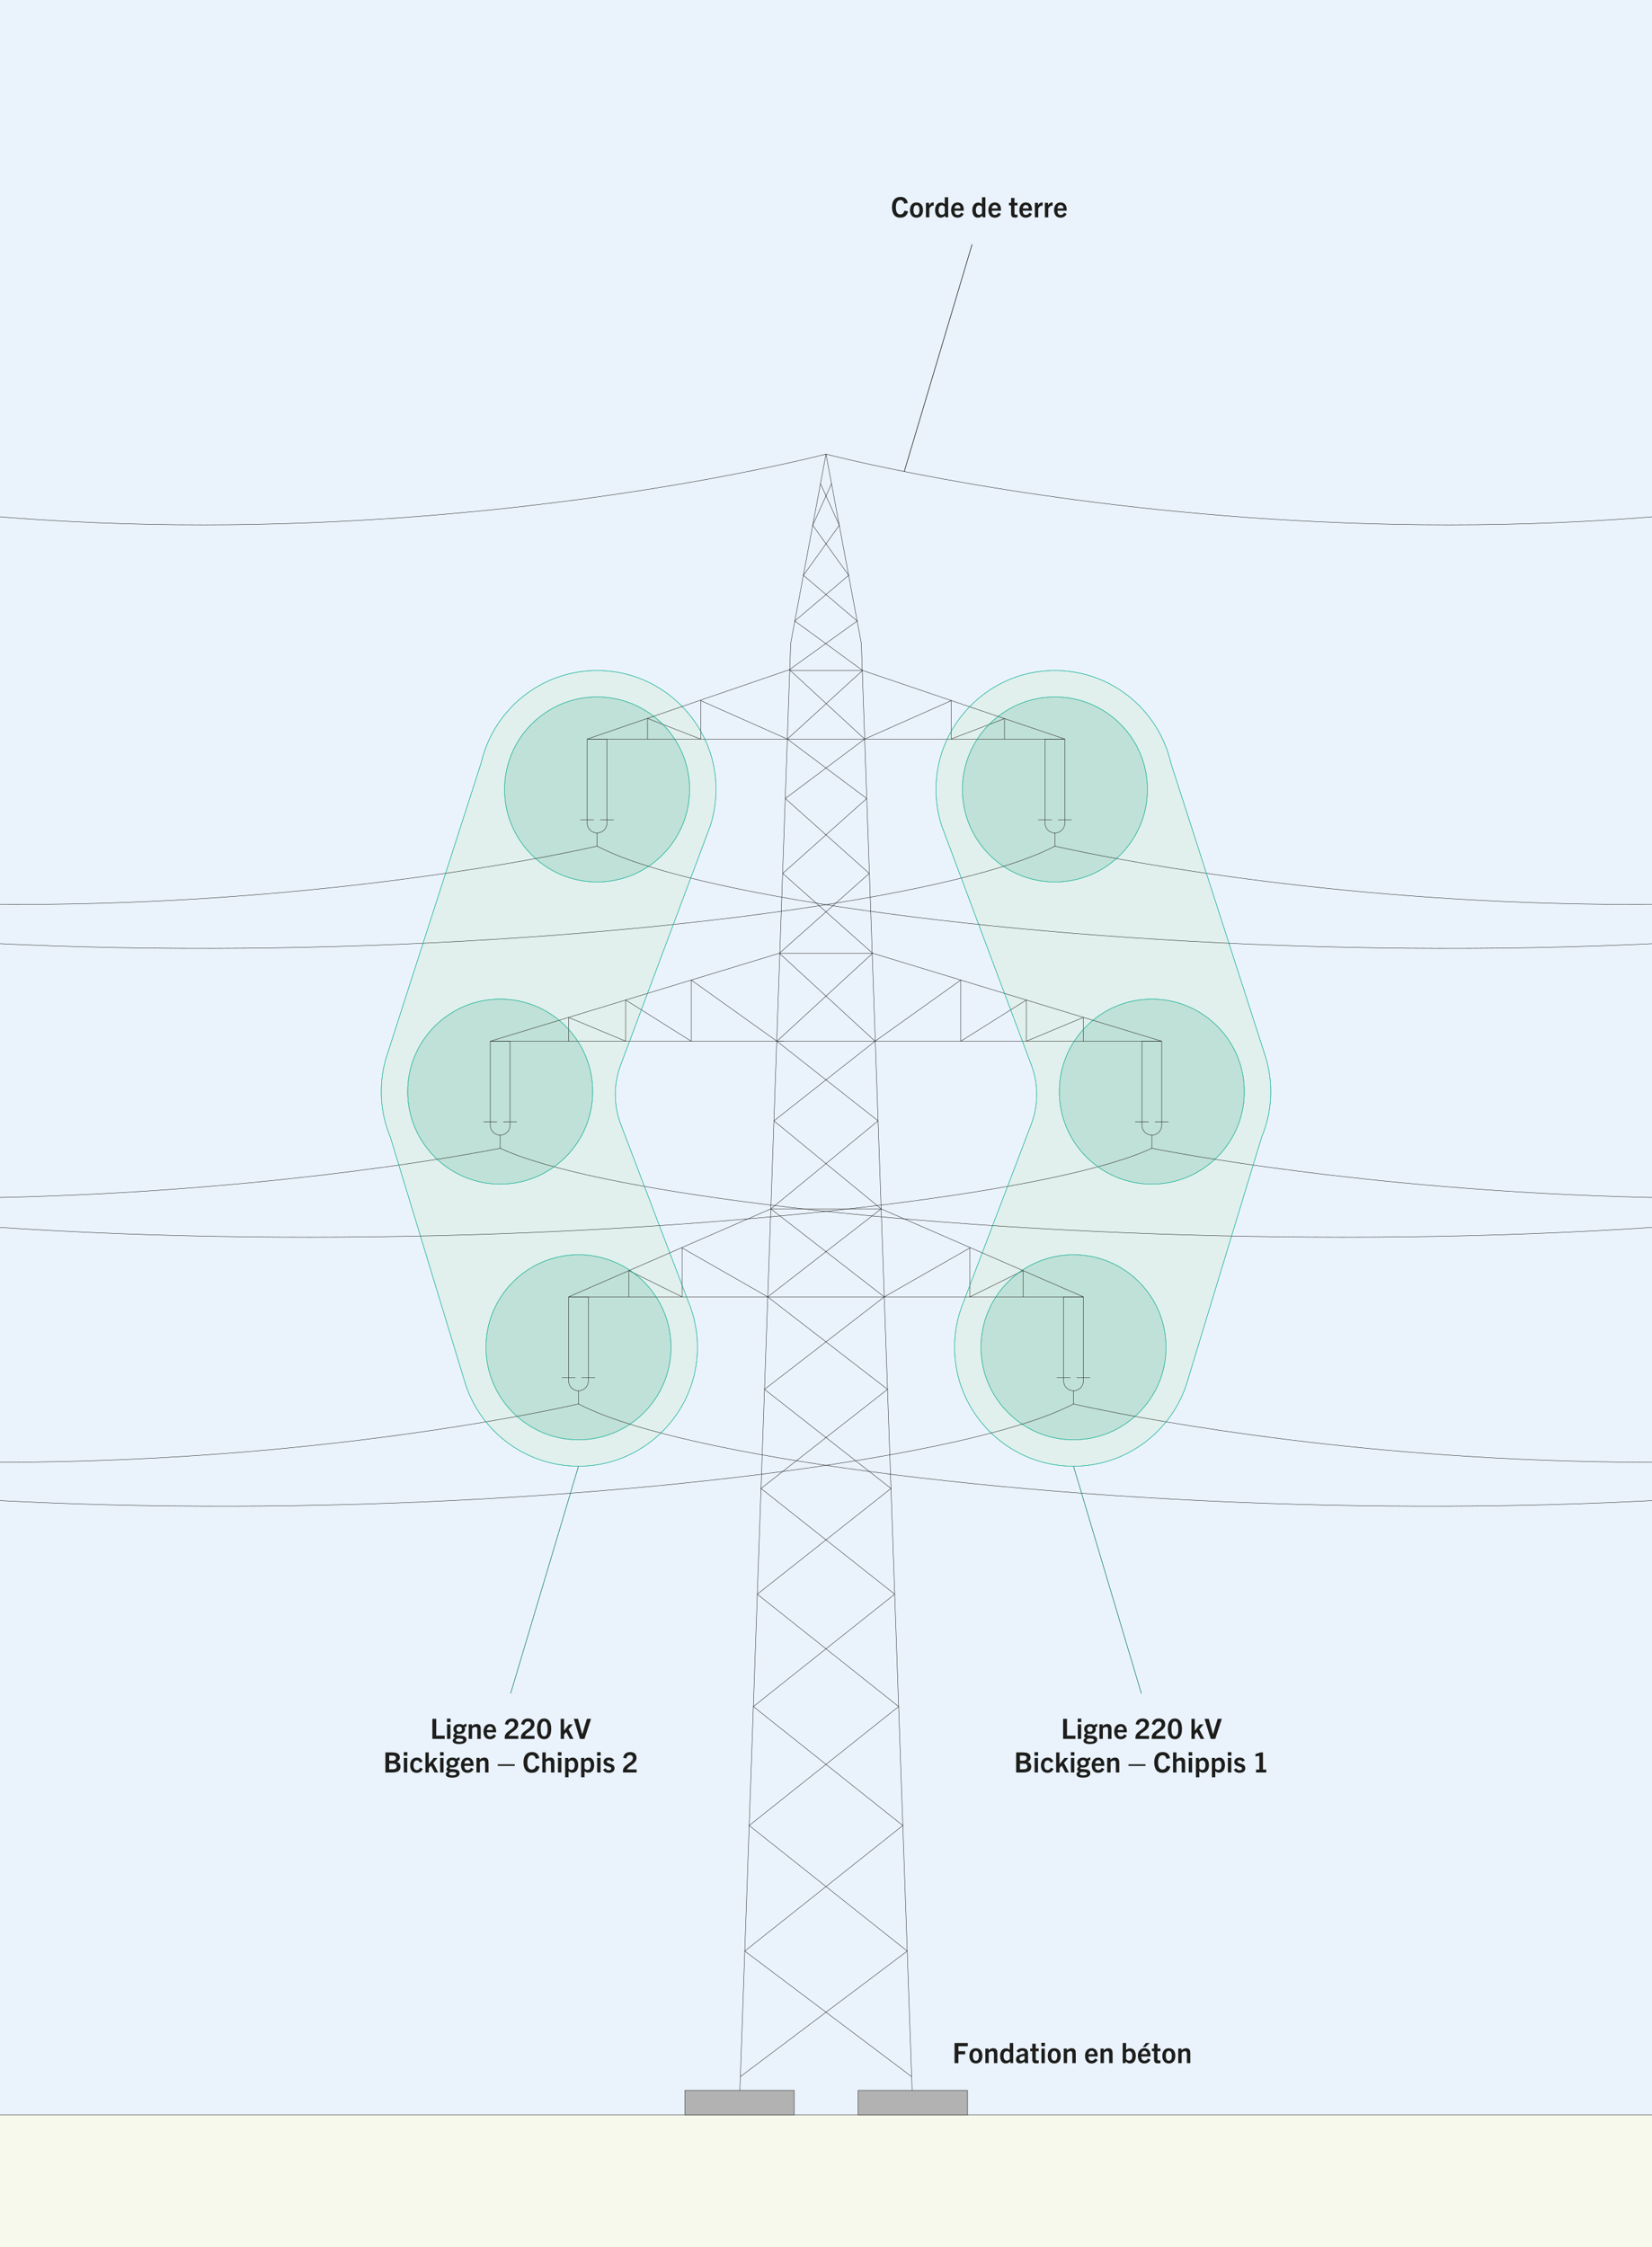 <?xml version="1.0" encoding="utf-8"?>
<svg xmlns="http://www.w3.org/2000/svg" xmlns:xlink="http://www.w3.org/1999/xlink" id="Ebene_1" viewBox="0 0 1609.56 2189">
  <rect x="0" y="0" width="1609.56" height="2189" fill="#808080" stroke="none"/>
  <defs>
    <style>.cls-1{fill:#b2b2b2;stroke-miterlimit:10;}.cls-1,.cls-2,.cls-3,.cls-4{stroke:#1d1d1b;}.cls-1,.cls-4{stroke-width:.4px;}.cls-5{clip-path:url(#clippath-2);}.cls-6{fill:#eaf3fc;}.cls-2,.cls-3,.cls-4,.cls-7,.cls-8,.cls-9{stroke-linecap:round;stroke-linejoin:round;}.cls-2,.cls-3,.cls-7,.cls-8,.cls-9{stroke-width:.4px;}.cls-2,.cls-7{fill:#c0e1d7;}.cls-10{fill:#f7f9ed;}.cls-11{clip-path:url(#clippath-1);}.cls-12{clip-path:url(#clippath);}.cls-13,.cls-3,.cls-4,.cls-8{fill:none;}.cls-7,.cls-8,.cls-9{stroke:#15af97;}.cls-9{fill:#e1f0ec;}.cls-14{fill:#1d1d1b;}</style>
    <clipPath id="clippath">
      <rect class="cls-13" x="-1629.56" y="0" width="1609.56" height="2189"/>
    </clipPath>
    <clipPath id="clippath-1">
      <rect class="cls-13" width="1609.56" height="2189"/>
    </clipPath>
    <clipPath id="clippath-2">
      <rect class="cls-13" x="1629.56" y="0" width="1609.56" height="2189"/>
    </clipPath>
  </defs>
  <g class="cls-12">
    <path class="cls-4" d="M-2104.05,407.41c609.27,211.32,1279.27,34.98,1279.27,34.98,0,0,669.99,176.34,1279.27-34.98"/>
    <path class="cls-4" d="M475.71,1114.8c-471.99,151.05-1444.02,84.96-1617.94,3.84"/>
    <path class="cls-4" d="M-507.33,1118.63s669.99,137.4,1279.27-49.03"/>
    <path class="cls-4" d="M552.01,1365.77c-471.99,171.21-1444.02,93.88-1617.94,1.92"/>
    <path class="cls-4" d="M-583.63,1367.69s669.99,158.17,1279.27-53.15"/>
    <path class="cls-4" d="M570.13,822.35c-471.99,171.21-1444.02,93.88-1617.94,1.92"/>
    <path class="cls-4" d="M-601.74,824.28s669.99,158.17,1279.27-53.15"/>
  </g>
  <g class="cls-11">
    <rect class="cls-6" width="1609.56" height="2189"/>
    <rect class="cls-10" y="2060.24" width="1609.56" height="128.76"/>
    <path class="cls-9" d="M692.51,803.16l.07-.21h0c4.35-14.22,6.06-29.59,4.48-45.53-5.33-53.8-48.38-97.52-102.11-103.49-60.7-6.75-113.43,33.74-126.14,89.3h-.03s-91.52,284.05-91.52,284.05c-.27,.83-.55,1.67-.81,2.51l-.08,.24h0c-3.19,10.59-4.93,21.8-4.93,33.41,0,15.76,3.17,30.79,8.9,44.5h0s71.28,234.27,71.28,234.27h.01c14.33,53.97,66.7,92.61,126.55,85.28,52.18-6.39,94.11-48.42,100.47-100.61,2.31-18.94-.02-37.12-5.96-53.58h0s-67.81-177.89-67.81-177.89c-7.09-18.61-7.15-39.18-.16-57.83l87.47-233.4c.11-.34,.22-.67,.33-1.01Z"/>
    <path class="cls-9" d="M917.05,803.16l-.07-.21h0c-4.35-14.22-6.06-29.59-4.48-45.53,5.33-53.8,48.38-97.52,102.11-103.49,60.7-6.75,113.43,33.74,126.14,89.3h.03s91.52,284.05,91.52,284.05c.27,.83,.55,1.67,.81,2.51l.08,.24h0c3.19,10.59,4.93,21.8,4.93,33.41,0,15.76-3.17,30.79-8.9,44.5h0s-71.28,234.27-71.28,234.27h-.01c-14.33,53.97-66.7,92.61-126.55,85.28-52.18-6.39-94.11-48.42-100.47-100.61-2.31-18.94,.02-37.12,5.96-53.58h0s67.81-177.89,67.81-177.89c7.09-18.61,7.15-39.18,.16-57.83l-87.47-233.4c-.11-.34-.22-.67-.33-1.01Z"/>
    <circle class="cls-7" cx="487.33" cy="1063.43" r="90.14"/>
    <circle class="cls-7" cx="563.63" cy="1312.49" r="90.14"/>
    <line class="cls-3" x1="881.02" y1="459.38" x2="947.08" y2="238.2"/>
    <circle class="cls-7" cx="581.74" cy="769.07" r="90.14"/>
    <circle class="cls-7" cx="1122.24" cy="1063.43" r="90.14"/>
    <circle class="cls-7" cx="1045.93" cy="1312.49" r="90.14"/>
    <circle class="cls-7" cx="1027.82" cy="769.07" r="90.14"/>
    <line class="cls-2" x1="497.58" y1="1649.55" x2="563.63" y2="1428.38"/>
    <line class="cls-2" x1="1111.98" y1="1649.55" x2="1045.93" y2="1428.38"/>
    <path class="cls-4" d="M-474.49,407.41c609.27,211.32,1279.27,34.98,1279.27,34.98,0,0,669.99,176.34,1279.27-34.98"/>
    <g>
      <path class="cls-4" d="M2105.27,1114.8c-471.99,151.05-1444.02,84.96-1617.94,3.84"/>
      <path class="cls-4" d="M487.33,1118.63s-669.99,137.4-1279.27-49.03"/>
    </g>
    <g>
      <path class="cls-4" d="M-495.71,1114.8c471.99,151.05,1444.02,84.96,1617.94,3.84"/>
      <path class="cls-4" d="M1122.24,1118.63s669.99,137.4,1279.27-49.03"/>
    </g>
    <g>
      <path class="cls-4" d="M2181.57,1365.77c-471.99,171.21-1444.02,93.88-1617.94,1.92"/>
      <path class="cls-4" d="M563.63,1367.69s-669.99,158.17-1279.27-53.15"/>
    </g>
    <g>
      <path class="cls-4" d="M-572.01,1365.77c471.99,171.21,1444.02,93.88,1617.94,1.92"/>
      <path class="cls-4" d="M1045.94,1367.69s669.99,158.17,1279.27-53.15"/>
    </g>
    <g>
      <path class="cls-4" d="M2199.69,822.35c-471.99,171.21-1444.02,93.88-1617.94,1.92"/>
      <path class="cls-4" d="M581.74,824.28s-669.99,158.17-1279.27-53.15"/>
    </g>
    <g>
      <path class="cls-4" d="M-590.13,822.35c471.99,171.21,1444.02,93.88,1617.94,1.92"/>
      <path class="cls-4" d="M1027.82,824.28s669.99,158.17,1279.27-53.15"/>
    </g>
    <g>
      <path class="cls-4" d="M487.33,1105.82h0c5.32,0,9.63-4.31,9.63-9.63v-81.83s-19.26,0-19.26,0v81.84c0,5.32,4.31,9.63,9.63,9.63Z"/>
      <line class="cls-4" x1="487.33" y1="1105.82" x2="487.33" y2="1118.63"/>
      <line class="cls-4" x1="503.41" y1="1093" x2="490.51" y2="1093"/>
      <line class="cls-4" x1="484.14" y1="1093" x2="471.25" y2="1093"/>
    </g>
    <g>
      <polyline class="cls-4" points="804.78 442.39 770.37 626.72 720.05 2060.24"/>
      <polyline class="cls-4" points="875.55 1662.51 737.85 1553.06 868.1 1450.05 744.86 1353.48 861.54 1263.41 751.03 1177.67 855.52 1091.93 756.97 1014.34 850.19 928.64 762.64 850.89 844.44 777.91 767.14 720 840.41 653.16 774.37 604.97 826.88 560.49 791.84 511.72 810.16 471.18"/>
      <polyline class="cls-4" points="804.78 442.39 839.19 626.72 889.52 2060.24"/>
      <polyline class="cls-4" points="799.41 471.18 817.72 511.72 782.78 560.49 835.14 604.97 769.15 652.38 842.43 720 765.13 777.91 846.93 850.89 759.37 928.64 852.59 1014.34 754.05 1091.93 858.53 1177.67 748.01 1263.41 864.71 1353.48 741.47 1450.05 871.71 1553.06 734.01 1662.51 879.62 1778.4 725.64 1900.73 888.21 2023.05"/>
      <polyline class="cls-4" points="748.01 1263.41 1055.57 1263.41 858.53 1177.67 751.03 1177.67"/>
      <polyline class="cls-4" points="996.78 1263.41 996.78 1237.83 945.01 1263.41 945.01 1215.7 861.54 1263.41"/>
      <polyline class="cls-4" points="748.01 1263.41 553.99 1263.41 751.03 1177.67"/>
      <polyline class="cls-4" points="612.78 1263.41 612.78 1237.83 664.55 1263.41 664.55 1215.7 748.01 1263.41"/>
      <polyline class="cls-4" points="767.14 720 1037.45 719.99 840.41 653.16 769.15 653.16"/>
      <polyline class="cls-4" points="978.67 719.86 978.67 700.06 926.89 719.86 926.89 682.52 842.43 720"/>
      <polyline class="cls-4" points="767.14 719.99 572.11 719.99 769.15 652.38"/>
      <polyline class="cls-4" points="630.9 720.04 630.9 699.9 682.67 720.04 682.67 682.52 767.14 720"/>
      <polyline class="cls-4" points="756.97 1014.35 1131.87 1014.35 850.19 928.64 759.37 928.64"/>
      <polyline class="cls-4" points="852.59 1014.34 936.06 954.77 936.06 1014.35 999.93 974.2 999.93 1014.35 1055.57 991.13 1055.57 1014.35"/>
      <polyline class="cls-4" points="763.53 1014.35 477.69 1014.35 759.37 928.64"/>
      <polyline class="cls-4" points="756.97 1014.34 673.5 954.77 673.5 1014.35 609.63 974.2 609.63 1014.35 553.99 991.13 553.99 1014.35"/>
      <polyline class="cls-4" points="875.55 1662.51 729.94 1778.4 883.92 1900.73 721.35 2023.05"/>
      <g>
        <path class="cls-4" d="M563.63,1354.88h0c5.32,0,9.63-4.31,9.63-9.63v-81.83s-19.26,0-19.26,0v81.84c0,5.32,4.31,9.63,9.63,9.63Z"/>
        <line class="cls-4" x1="563.63" y1="1354.88" x2="563.63" y2="1367.69"/>
        <line class="cls-4" x1="579.71" y1="1342.06" x2="566.81" y2="1342.06"/>
        <line class="cls-4" x1="560.44" y1="1342.06" x2="547.55" y2="1342.06"/>
      </g>
      <g>
        <path class="cls-4" d="M1045.94,1354.88h0c-5.32,0-9.63-4.31-9.63-9.63v-81.83s19.26,0,19.26,0v81.84c0,5.32-4.31,9.63-9.63,9.63Z"/>
        <line class="cls-4" x1="1045.94" y1="1354.88" x2="1045.94" y2="1367.69"/>
        <line class="cls-4" x1="1029.85" y1="1342.06" x2="1042.75" y2="1342.06"/>
        <line class="cls-4" x1="1049.12" y1="1342.06" x2="1062.02" y2="1342.06"/>
      </g>
      <g>
        <path class="cls-4" d="M1122.24,1105.82h0c-5.32,0-9.63-4.31-9.63-9.63v-81.83s19.26,0,19.26,0v81.84c0,5.32-4.31,9.63-9.63,9.63Z"/>
        <line class="cls-4" x1="1122.24" y1="1105.82" x2="1122.24" y2="1118.63"/>
        <line class="cls-4" x1="1106.15" y1="1093" x2="1119.05" y2="1093"/>
        <line class="cls-4" x1="1125.42" y1="1093" x2="1138.32" y2="1093"/>
      </g>
      <g>
        <path class="cls-4" d="M581.74,811.46h0c5.32,0,9.63-4.31,9.63-9.63v-81.83s-19.26,0-19.26,0v81.84c0,5.32,4.31,9.63,9.63,9.63Z"/>
        <line class="cls-4" x1="581.74" y1="811.46" x2="581.74" y2="824.28"/>
        <line class="cls-4" x1="597.82" y1="798.65" x2="584.93" y2="798.65"/>
        <line class="cls-4" x1="578.56" y1="798.65" x2="565.66" y2="798.65"/>
      </g>
      <g>
        <path class="cls-4" d="M1027.82,811.46h0c-5.32,0-9.63-4.31-9.63-9.63v-81.83s19.26,0,19.26,0v81.84c0,5.32-4.31,9.63-9.63,9.63Z"/>
        <line class="cls-4" x1="1027.82" y1="811.46" x2="1027.82" y2="824.28"/>
        <line class="cls-4" x1="1011.74" y1="798.65" x2="1024.63" y2="798.65"/>
        <line class="cls-4" x1="1031" y1="798.65" x2="1043.9" y2="798.65"/>
      </g>
      <line class="cls-4" y1="2060.24" x2="1609.56" y2="2060.24"/>
      <rect class="cls-1" x="667.31" y="2036.42" width="106.53" height="23.82"/>
      <rect class="cls-1" x="836.11" y="2036.42" width="106.53" height="23.82"/>
    </g>
    <path class="cls-8" d="M692.51,803.16l.07-.21h0c4.35-14.22,6.06-29.59,4.48-45.53-5.33-53.8-48.38-97.52-102.11-103.49-60.7-6.75-113.43,33.74-126.14,89.3h-.03s-91.52,284.05-91.52,284.05c-.27,.83-.55,1.67-.81,2.51l-.08,.24h0c-3.19,10.59-4.93,21.8-4.93,33.41,0,15.76,3.17,30.79,8.9,44.5h0s71.28,234.27,71.28,234.27h.01c14.33,53.97,66.7,92.61,126.55,85.28,52.18-6.39,94.11-48.42,100.47-100.61,2.31-18.94-.02-37.12-5.96-53.58h0s-67.81-177.89-67.81-177.89c-7.09-18.61-7.15-39.18-.16-57.83l87.47-233.4c.11-.34,.22-.67,.33-1.01Z"/>
    <path class="cls-8" d="M917.05,803.16l-.07-.21h0c-4.35-14.22-6.06-29.59-4.48-45.53,5.33-53.8,48.38-97.52,102.11-103.49,60.7-6.75,113.43,33.74,126.14,89.3h.03s91.52,284.05,91.52,284.05c.27,.83,.55,1.67,.81,2.51l.08,.24h0c3.19,10.59,4.93,21.8,4.93,33.41,0,15.76-3.17,30.79-8.9,44.5h0s-71.28,234.27-71.28,234.27h-.01c-14.33,53.97-66.7,92.61-126.55,85.28-52.18-6.39-94.11-48.42-100.47-100.61-2.31-18.94,.02-37.12,5.96-53.58h0s67.81-177.89,67.81-177.89c7.09-18.61,7.15-39.18,.16-57.83l-87.47-233.4c-.11-.34-.22-.67-.33-1.01Z"/>
    <circle class="cls-8" cx="487.33" cy="1063.43" r="90.14"/>
    <circle class="cls-8" cx="563.63" cy="1312.49" r="90.14"/>
    <line class="cls-3" x1="881.02" y1="459.38" x2="947.08" y2="238.2"/>
    <circle class="cls-8" cx="581.74" cy="769.07" r="90.14"/>
    <circle class="cls-8" cx="1122.24" cy="1063.43" r="90.14"/>
    <circle class="cls-8" cx="1045.93" cy="1312.49" r="90.14"/>
    <circle class="cls-8" cx="1027.82" cy="769.07" r="90.14"/>
    <line class="cls-8" x1="497.58" y1="1649.55" x2="563.63" y2="1428.38"/>
    <line class="cls-8" x1="1111.98" y1="1649.55" x2="1045.93" y2="1428.38"/>
    <g>
      <path class="cls-14" d="M884.78,206c-1.33,4.8-4.2,6.05-7.77,6.05-5.18,0-7.93-3.79-7.93-10.27s3.16-9.95,8.18-9.95c3.95,0,6.32,1.77,7.25,5.94l-3.49,.65c-.68-2.56-1.96-3.49-3.82-3.49-2.7,0-4.36,2.45-4.36,6.84,0,4.82,1.44,7.11,4.28,7.11,1.88,0,3.38-1.01,4.09-3.71l3.57,.82Z"/>
      <path class="cls-14" d="M886.61,204.69c0-4.69,2.4-7.47,6.35-7.47s6.32,2.78,6.32,7.47-2.4,7.36-6.32,7.36-6.35-2.78-6.35-7.36Zm9.29,0c0-2.75-.84-4.85-2.94-4.85s-2.97,2.1-2.97,4.85,.9,4.74,2.97,4.74,2.94-1.91,2.94-4.74Z"/>
      <path class="cls-14" d="M902.15,211.72v-14.17h3.05v2.59c1.01-1.91,2.32-2.92,4.09-2.92,.16,0,.25,0,.44,.03v3.11c-.25-.03-.41-.03-.52-.03-1.66,0-2.86,1.09-3.76,2.78v8.61h-3.3Z"/>
      <path class="cls-14" d="M921.25,211.72l-.44-1.55c-1.31,1.2-2.53,1.88-4.36,1.88-3.41,0-5.37-2.92-5.37-7.25,0-4.55,2.24-7.47,5.75-7.47,1.39,0,2.64,.52,3.65,1.5v-6.68h3.33v19.57h-2.56Zm-.76-10.19c-.71-.95-1.72-1.5-2.83-1.5-2.07,0-3.19,1.8-3.19,4.8,0,2.83,1.2,4.47,3.13,4.47,1.06,0,2.18-.6,2.89-1.58v-6.19Z"/>
      <path class="cls-14" d="M932.86,212.05c-4.12,0-6.19-3.11-6.19-7.49s2.56-7.33,6.27-7.33c4.03,0,6.05,2.78,6.05,7.14,0,.22,0,.49-.03,.9h-9.05c.14,2.54,.98,4.14,3.19,4.14,1.5,0,2.54-.68,3.33-2.21l2.51,1.28c-1.5,2.7-3.65,3.57-6.08,3.57Zm-2.89-8.99h5.83c0-2.02-1.06-3.33-2.83-3.33s-2.73,1.42-3,3.33Z"/>
      <path class="cls-14" d="M957.53,211.72l-.44-1.55c-1.31,1.2-2.53,1.88-4.36,1.88-3.41,0-5.37-2.92-5.37-7.25,0-4.55,2.24-7.47,5.75-7.47,1.39,0,2.64,.52,3.65,1.5v-6.68h3.33v19.57h-2.56Zm-.76-10.19c-.71-.95-1.72-1.5-2.83-1.5-2.07,0-3.19,1.8-3.19,4.8,0,2.83,1.2,4.47,3.13,4.47,1.06,0,2.18-.6,2.89-1.58v-6.19Z"/>
      <path class="cls-14" d="M969.14,212.05c-4.12,0-6.19-3.11-6.19-7.49s2.56-7.33,6.27-7.33c4.03,0,6.05,2.78,6.05,7.14,0,.22,0,.49-.03,.9h-9.05c.14,2.54,.98,4.14,3.19,4.14,1.5,0,2.53-.68,3.32-2.21l2.51,1.28c-1.5,2.7-3.65,3.57-6.08,3.57Zm-2.89-8.99h5.83c0-2.02-1.06-3.33-2.83-3.33s-2.72,1.42-3,3.33Z"/>
      <path class="cls-14" d="M991.35,211.7c-.79,.14-1.61,.25-2.51,.25-2.7,0-3.73-.98-3.73-4.14v-7.69h-2.07v-2.56h2.07v-4.71h3.32v4.71h2.92v2.56h-2.92v7.44c0,1.14,.41,1.64,1.39,1.64,.49,0,.98-.05,1.53-.19v2.7Z"/>
      <path class="cls-14" d="M999.36,212.05c-4.12,0-6.19-3.11-6.19-7.49s2.56-7.33,6.27-7.33c4.03,0,6.05,2.78,6.05,7.14,0,.22,0,.49-.03,.9h-9.05c.14,2.54,.98,4.14,3.19,4.14,1.5,0,2.53-.68,3.32-2.21l2.51,1.28c-1.5,2.7-3.65,3.57-6.08,3.57Zm-2.89-8.99h5.83c0-2.02-1.06-3.33-2.83-3.33s-2.72,1.42-3,3.33Z"/>
      <path class="cls-14" d="M1008.28,211.72v-14.17h3.05v2.59c1.01-1.91,2.32-2.92,4.09-2.92,.16,0,.25,0,.44,.03v3.11c-.25-.03-.41-.03-.52-.03-1.66,0-2.86,1.09-3.76,2.78v8.61h-3.3Z"/>
      <path class="cls-14" d="M1018.03,211.72v-14.17h3.05v2.59c1.01-1.91,2.32-2.92,4.09-2.92,.16,0,.25,0,.44,.03v3.11c-.25-.03-.41-.03-.52-.03-1.66,0-2.86,1.09-3.76,2.78v8.61h-3.3Z"/>
      <path class="cls-14" d="M1033.16,212.05c-4.12,0-6.19-3.11-6.19-7.49s2.56-7.33,6.27-7.33c4.03,0,6.05,2.78,6.05,7.14,0,.22,0,.49-.03,.9h-9.05c.14,2.54,.98,4.14,3.19,4.14,1.5,0,2.54-.68,3.33-2.21l2.51,1.28c-1.5,2.7-3.65,3.57-6.08,3.57Zm-2.89-8.99h5.83c0-2.02-1.06-3.33-2.83-3.33s-2.73,1.42-3,3.33Z"/>
    </g>
    <g>
      <path class="cls-14" d="M421.26,1694.02v-19.57h3.76v16.41h8.26v3.16h-12.02Z"/>
      <path class="cls-14" d="M435.49,1677.59v-3.33h3.49v3.33h-3.49Zm.08,16.43v-14.17h3.3v14.17h-3.3Z"/>
      <path class="cls-14" d="M447.43,1689.25c-.76,0-1.42-.08-2.04-.22-.38,.22-.68,.54-.68,.9,0,2.04,9.78-.95,9.78,4.77,0,3.05-3.05,4.33-7.17,4.33-3.68,0-6.24-1.04-6.24-3.27,0-1.31,.79-2.18,2.32-2.7v-.05c-1.2-.3-1.69-1.04-1.69-2.02,0-1.09,.71-2.02,1.91-2.75-1.23-.84-1.85-2.18-1.85-3.84,0-2.73,2.07-4.88,5.67-4.88,1.66,0,3,.46,3.95,1.23,.79-.82,1.88-1.42,3.13-1.42v2.75c-.68,0-1.28,.08-1.85,.3,.3,.63,.44,1.31,.44,2.02,0,2.92-2.02,4.85-5.67,4.85Zm-.84,4.31c-1.31,.22-2.48,.74-2.48,1.74s1.39,1.55,3.46,1.55,3.73-.52,3.73-1.63c0-1.36-1.74-1.61-4.71-1.66Zm.84-11.58c-1.69,0-2.64,1.04-2.64,2.56s.95,2.53,2.64,2.53,2.64-.95,2.64-2.53-.95-2.56-2.64-2.56Z"/>
      <path class="cls-14" d="M465.06,1694.02v-9.38c0-1.58-.68-2.29-1.96-2.29-.95,0-1.91,.41-3.13,1.58v10.08h-3.3v-14.17h3.05v1.74c1.53-1.39,2.97-2.07,4.66-2.07s2.78,.63,3.41,1.74c.41,.71,.6,1.63,.6,3.38v9.38h-3.33Z"/>
      <path class="cls-14" d="M477.24,1694.35c-4.12,0-6.19-3.11-6.19-7.49s2.56-7.33,6.27-7.33c4.03,0,6.05,2.78,6.05,7.14,0,.22,0,.49-.03,.9h-9.05c.14,2.54,.98,4.14,3.19,4.14,1.5,0,2.54-.68,3.33-2.21l2.51,1.28c-1.5,2.7-3.65,3.57-6.08,3.57Zm-2.89-8.99h5.83c0-2.02-1.06-3.33-2.83-3.33s-2.73,1.42-3,3.33Z"/>
      <path class="cls-14" d="M491.77,1694.02v-1.8c0-2.23,1.55-3.95,3.35-5.4,2.83-2.32,6.32-3.76,6.32-6.81,0-1.93-1.12-2.97-2.94-2.97s-2.97,.98-3.46,3.35l-3.05-.65c.54-3.6,3.02-5.61,6.79-5.61,4.01,0,6.16,2.18,6.16,5.67,0,4.61-4.99,6.79-7.47,8.88-.95,.79-1.61,1.64-1.64,2.4h9.18v2.94h-13.25Z"/>
      <path class="cls-14" d="M507.55,1694.02v-1.8c0-2.23,1.55-3.95,3.35-5.4,2.83-2.32,6.32-3.76,6.32-6.81,0-1.93-1.12-2.97-2.94-2.97s-2.97,.98-3.46,3.35l-3.05-.65c.54-3.6,3.02-5.61,6.79-5.61,4.01,0,6.16,2.18,6.16,5.67,0,4.61-4.99,6.79-7.47,8.88-.95,.79-1.61,1.64-1.64,2.4h9.18v2.94h-13.25Z"/>
      <path class="cls-14" d="M523.28,1684.35c0-6.43,2.34-10.22,6.89-10.22s6.9,3.79,6.9,10.22-2.51,10-6.9,10-6.89-3.49-6.89-10Zm10.22,0c0-4.99-1.09-7.41-3.33-7.41s-3.32,2.42-3.32,7.41,1.09,7.17,3.32,7.17,3.33-2.37,3.33-7.17Z"/>
      <path class="cls-14" d="M555.19,1694.02l-3.49-6.68-2.13,2.43v4.25h-3.27v-19.57h3.27v11.5h.05l4.77-6.1h3.73l-4.2,4.88,4.82,9.29h-3.57Z"/>
      <path class="cls-14" d="M565.11,1694.02l-6.05-19.57h4.09l4.12,14.96h.05l4.55-14.96h4.01l-6.4,19.57h-4.36Z"/>
      <path class="cls-14" d="M375.52,1726.73v-19.57h6.21c5.45,0,7.79,1.66,7.79,4.96,0,1.94-.98,3.46-2.94,4.22v.05c2.53,.82,3.65,2.4,3.65,4.77,0,4.47-3.82,5.56-8.07,5.56h-6.65Zm6.43-11.5c1.63,0,3.82-.35,3.82-2.64,0-2.13-2.13-2.34-4.09-2.34h-2.48v4.99h2.75Zm.25,8.42c3.11,0,4.28-.93,4.28-2.78,0-2.07-1.58-2.86-4.01-2.86h-3.27v5.64h3Z"/>
      <path class="cls-14" d="M393.4,1710.3v-3.33h3.49v3.33h-3.49Zm.08,16.43v-14.17h3.3v14.17h-3.3Z"/>
      <path class="cls-14" d="M411.96,1723.38c-1.36,2.53-3.3,3.68-6.08,3.68-3.9,0-6.24-2.81-6.24-7.36s2.51-7.47,6.4-7.47c2.7,0,4.71,1.12,5.67,3.87l-2.67,1.06c-.65-1.55-1.55-2.26-2.94-2.23-1.94,0-3.19,1.66-3.19,4.8s1.28,4.63,3.22,4.63c1.47,0,2.48-.76,3.27-2.34l2.56,1.36Z"/>
      <path class="cls-14" d="M423.38,1726.73l-3.49-6.68-2.13,2.43v4.25h-3.27v-19.57h3.27v11.5h.05l4.77-6.1h3.73l-4.2,4.88,4.82,9.29h-3.57Z"/>
      <path class="cls-14" d="M428.77,1710.3v-3.33h3.49v3.33h-3.49Zm.08,16.43v-14.17h3.3v14.17h-3.3Z"/>
      <path class="cls-14" d="M440.71,1721.96c-.76,0-1.42-.08-2.04-.22-.38,.22-.68,.54-.68,.9,0,2.04,9.78-.95,9.78,4.77,0,3.05-3.05,4.33-7.17,4.33-3.68,0-6.24-1.04-6.24-3.27,0-1.31,.79-2.18,2.32-2.7v-.05c-1.2-.3-1.69-1.04-1.69-2.02,0-1.09,.71-2.02,1.91-2.75-1.23-.84-1.85-2.18-1.85-3.84,0-2.73,2.07-4.88,5.67-4.88,1.66,0,3,.46,3.95,1.23,.79-.82,1.88-1.42,3.13-1.42v2.75c-.68,0-1.28,.08-1.85,.3,.3,.63,.44,1.31,.44,2.02,0,2.92-2.02,4.85-5.67,4.85Zm-.84,4.31c-1.31,.22-2.48,.74-2.48,1.74s1.39,1.55,3.46,1.55,3.73-.52,3.73-1.63c0-1.36-1.74-1.61-4.71-1.66Zm.84-11.58c-1.69,0-2.64,1.04-2.64,2.56s.95,2.53,2.64,2.53,2.64-.95,2.64-2.53-.95-2.56-2.64-2.56Z"/>
      <path class="cls-14" d="M455.32,1727.06c-4.12,0-6.19-3.11-6.19-7.49s2.56-7.33,6.27-7.33c4.03,0,6.05,2.78,6.05,7.14,0,.22,0,.49-.03,.9h-9.05c.14,2.53,.98,4.14,3.19,4.14,1.5,0,2.53-.68,3.32-2.21l2.51,1.28c-1.5,2.7-3.65,3.57-6.08,3.57Zm-2.89-8.99h5.83c0-2.02-1.06-3.33-2.83-3.33s-2.72,1.42-3,3.33Z"/>
      <path class="cls-14" d="M472.63,1726.73v-9.38c0-1.58-.68-2.29-1.96-2.29-.95,0-1.91,.41-3.13,1.58v10.08h-3.3v-14.17h3.05v1.74c1.53-1.39,2.97-2.07,4.66-2.07s2.78,.63,3.41,1.74c.41,.71,.6,1.63,.6,3.38v9.38h-3.32Z"/>
      <path class="cls-14" d="M484.97,1720.35v-1.58h16.54v1.58h-16.54Z"/>
      <path class="cls-14" d="M525.74,1721.01c-1.33,4.8-4.2,6.05-7.77,6.05-5.18,0-7.93-3.79-7.93-10.27s3.16-9.95,8.18-9.95c3.95,0,6.32,1.77,7.25,5.94l-3.49,.65c-.68-2.56-1.96-3.49-3.81-3.49-2.7,0-4.36,2.45-4.36,6.84,0,4.82,1.44,7.11,4.28,7.11,1.88,0,3.38-1.01,4.09-3.71l3.57,.82Z"/>
      <path class="cls-14" d="M536.81,1726.73v-9.08c0-1.61-.41-2.62-1.99-2.62-1.01,0-2.04,.52-3.13,1.55v10.14h-3.3v-19.57h3.3v6.9c1.58-1.31,2.86-1.83,4.39-1.83,1.72,0,2.83,.6,3.46,1.74,.49,.76,.6,1.74,.6,3.68v9.08h-3.33Z"/>
      <path class="cls-14" d="M543.57,1710.3v-3.33h3.49v3.33h-3.49Zm.08,16.43v-14.17h3.3v14.17h-3.3Z"/>
      <path class="cls-14" d="M550.63,1731.42v-18.86h3.05v1.77c1.23-1.31,2.45-2.1,4.31-2.1,3.41,0,5.37,2.92,5.37,7.25,0,4.55-2.15,7.47-5.75,7.47-1.42,0-2.64-.52-3.68-1.5v5.97h-3.3Zm3.3-8.67c.74,.95,1.74,1.5,2.86,1.5,2.15,0,3.19-1.8,3.19-4.8,0-2.83-1.2-4.47-3.13-4.47-.95,0-2.04,.55-2.92,1.74v6.02Z"/>
      <path class="cls-14" d="M566.22,1731.42v-18.86h3.05v1.77c1.23-1.31,2.45-2.1,4.31-2.1,3.41,0,5.37,2.92,5.37,7.25,0,4.55-2.15,7.47-5.75,7.47-1.42,0-2.64-.52-3.68-1.5v5.97h-3.3Zm3.3-8.67c.74,.95,1.74,1.5,2.86,1.5,2.15,0,3.19-1.8,3.19-4.8,0-2.83-1.2-4.47-3.13-4.47-.95,0-2.04,.55-2.92,1.74v6.02Z"/>
      <path class="cls-14" d="M581.73,1710.3v-3.33h3.49v3.33h-3.49Zm.08,16.43v-14.17h3.3v14.17h-3.3Z"/>
      <path class="cls-14" d="M596.01,1716.32c-.82-1.23-1.72-1.61-2.89-1.61s-1.91,.57-1.91,1.53c0,2.73,7.55,.9,7.55,6.4,0,2.83-2.23,4.42-5.53,4.42-2.7,0-4.28-.87-5.7-2.86l2.37-1.64c.98,1.39,1.74,2.02,3.35,2.02,1.47,0,2.29-.65,2.29-1.69,0-3.02-7.49-1.01-7.49-6.46,0-2.51,2.1-4.2,5.07-4.2,2.4,0,4.03,.74,5.18,2.67l-2.29,1.42Z"/>
      <path class="cls-14" d="M606.99,1726.73v-1.8c0-2.23,1.55-3.95,3.35-5.4,2.83-2.32,6.32-3.76,6.32-6.81,0-1.93-1.12-2.97-2.94-2.97s-2.97,.98-3.46,3.35l-3.05-.65c.54-3.6,3.03-5.61,6.79-5.61,4.01,0,6.16,2.18,6.16,5.67,0,4.61-4.99,6.79-7.47,8.88-.95,.79-1.61,1.64-1.63,2.4h9.18v2.94h-13.24Z"/>
    </g>
    <g>
      <path class="cls-14" d="M1035.81,1694.02v-19.57h3.76v16.41h8.26v3.16h-12.02Z"/>
      <path class="cls-14" d="M1050.03,1677.59v-3.33h3.49v3.33h-3.49Zm.08,16.43v-14.17h3.3v14.17h-3.3Z"/>
      <path class="cls-14" d="M1061.97,1689.25c-.76,0-1.42-.08-2.04-.22-.38,.22-.68,.54-.68,.9,0,2.04,9.78-.95,9.78,4.77,0,3.05-3.05,4.33-7.17,4.33-3.68,0-6.24-1.04-6.24-3.27,0-1.31,.79-2.18,2.32-2.7v-.05c-1.2-.3-1.69-1.04-1.69-2.02,0-1.09,.71-2.02,1.91-2.75-1.23-.84-1.85-2.18-1.85-3.84,0-2.73,2.07-4.88,5.67-4.88,1.66,0,3,.46,3.95,1.23,.79-.82,1.88-1.42,3.13-1.42v2.75c-.68,0-1.28,.08-1.85,.3,.3,.63,.44,1.31,.44,2.02,0,2.92-2.02,4.85-5.67,4.85Zm-.84,4.31c-1.31,.22-2.48,.74-2.48,1.74s1.39,1.55,3.46,1.55,3.73-.52,3.73-1.63c0-1.36-1.74-1.61-4.71-1.66Zm.84-11.58c-1.69,0-2.64,1.04-2.64,2.56s.95,2.53,2.64,2.53,2.64-.95,2.64-2.53-.95-2.56-2.64-2.56Z"/>
      <path class="cls-14" d="M1079.6,1694.02v-9.38c0-1.58-.68-2.29-1.96-2.29-.95,0-1.91,.41-3.13,1.58v10.08h-3.3v-14.17h3.05v1.74c1.53-1.39,2.97-2.07,4.66-2.07s2.78,.63,3.41,1.74c.41,.71,.6,1.63,.6,3.38v9.38h-3.33Z"/>
      <path class="cls-14" d="M1091.79,1694.35c-4.12,0-6.19-3.11-6.19-7.49s2.56-7.33,6.27-7.33c4.03,0,6.05,2.78,6.05,7.14,0,.22,0,.49-.03,.9h-9.05c.14,2.54,.98,4.14,3.19,4.14,1.5,0,2.54-.68,3.33-2.21l2.51,1.28c-1.5,2.7-3.65,3.57-6.08,3.57Zm-2.89-8.99h5.83c0-2.02-1.06-3.33-2.83-3.33s-2.73,1.42-3,3.33Z"/>
      <path class="cls-14" d="M1106.32,1694.02v-1.8c0-2.23,1.55-3.95,3.35-5.4,2.83-2.32,6.32-3.76,6.32-6.81,0-1.93-1.12-2.97-2.94-2.97s-2.97,.98-3.46,3.35l-3.05-.65c.54-3.6,3.02-5.61,6.79-5.61,4.01,0,6.16,2.18,6.16,5.67,0,4.61-4.99,6.79-7.47,8.88-.95,.79-1.61,1.64-1.64,2.4h9.18v2.94h-13.25Z"/>
      <path class="cls-14" d="M1122.1,1694.02v-1.8c0-2.23,1.55-3.95,3.35-5.4,2.83-2.32,6.32-3.76,6.32-6.81,0-1.93-1.12-2.97-2.94-2.97s-2.97,.98-3.46,3.35l-3.05-.65c.54-3.6,3.02-5.61,6.79-5.61,4.01,0,6.16,2.18,6.16,5.67,0,4.61-4.99,6.79-7.47,8.88-.95,.79-1.61,1.64-1.64,2.4h9.18v2.94h-13.25Z"/>
      <path class="cls-14" d="M1137.82,1684.35c0-6.43,2.34-10.22,6.89-10.22s6.9,3.79,6.9,10.22-2.51,10-6.9,10-6.89-3.49-6.89-10Zm10.22,0c0-4.99-1.09-7.41-3.33-7.41s-3.32,2.42-3.32,7.41,1.09,7.17,3.32,7.17,3.33-2.37,3.33-7.17Z"/>
      <path class="cls-14" d="M1169.74,1694.02l-3.49-6.68-2.13,2.43v4.25h-3.27v-19.57h3.27v11.5h.05l4.77-6.1h3.73l-4.2,4.88,4.82,9.29h-3.57Z"/>
      <path class="cls-14" d="M1179.66,1694.02l-6.05-19.57h4.09l4.12,14.96h.05l4.55-14.96h4.01l-6.4,19.57h-4.36Z"/>
      <path class="cls-14" d="M990.06,1726.73v-19.57h6.21c5.45,0,7.79,1.66,7.79,4.96,0,1.94-.98,3.46-2.94,4.22v.05c2.54,.82,3.65,2.4,3.65,4.77,0,4.47-3.82,5.56-8.07,5.56h-6.65Zm6.43-11.5c1.64,0,3.82-.35,3.82-2.64,0-2.13-2.13-2.34-4.09-2.34h-2.48v4.99h2.75Zm.25,8.42c3.11,0,4.28-.93,4.28-2.78,0-2.07-1.58-2.86-4.01-2.86h-3.27v5.64h3Z"/>
      <path class="cls-14" d="M1007.94,1710.3v-3.33h3.49v3.33h-3.49Zm.08,16.43v-14.17h3.3v14.17h-3.3Z"/>
      <path class="cls-14" d="M1026.5,1723.38c-1.36,2.53-3.3,3.68-6.08,3.68-3.9,0-6.24-2.81-6.24-7.36s2.51-7.47,6.4-7.47c2.7,0,4.71,1.12,5.67,3.87l-2.67,1.06c-.65-1.55-1.55-2.26-2.94-2.23-1.94,0-3.19,1.66-3.19,4.8s1.28,4.63,3.22,4.63c1.47,0,2.48-.76,3.27-2.34l2.56,1.36Z"/>
      <path class="cls-14" d="M1037.92,1726.73l-3.49-6.68-2.13,2.43v4.25h-3.27v-19.57h3.27v11.5h.05l4.77-6.1h3.73l-4.2,4.88,4.82,9.29h-3.57Z"/>
      <path class="cls-14" d="M1043.32,1710.3v-3.33h3.49v3.33h-3.49Zm.08,16.43v-14.17h3.3v14.17h-3.3Z"/>
      <path class="cls-14" d="M1055.25,1721.96c-.76,0-1.42-.08-2.04-.22-.38,.22-.68,.54-.68,.9,0,2.04,9.78-.95,9.78,4.77,0,3.05-3.05,4.33-7.17,4.33-3.68,0-6.24-1.04-6.24-3.27,0-1.31,.79-2.18,2.32-2.7v-.05c-1.2-.3-1.69-1.04-1.69-2.02,0-1.09,.71-2.02,1.91-2.75-1.23-.84-1.85-2.18-1.85-3.84,0-2.73,2.07-4.88,5.67-4.88,1.66,0,3,.46,3.95,1.23,.79-.82,1.88-1.42,3.13-1.42v2.75c-.68,0-1.28,.08-1.85,.3,.3,.63,.44,1.31,.44,2.02,0,2.92-2.02,4.85-5.67,4.85Zm-.84,4.31c-1.31,.22-2.48,.74-2.48,1.74s1.39,1.55,3.46,1.55,3.73-.52,3.73-1.63c0-1.36-1.74-1.61-4.71-1.66Zm.84-11.58c-1.69,0-2.64,1.04-2.64,2.56s.95,2.53,2.64,2.53,2.64-.95,2.64-2.53-.95-2.56-2.64-2.56Z"/>
      <path class="cls-14" d="M1069.86,1727.06c-4.12,0-6.19-3.11-6.19-7.49s2.56-7.33,6.27-7.33c4.03,0,6.05,2.78,6.05,7.14,0,.22,0,.49-.03,.9h-9.05c.14,2.53,.98,4.14,3.19,4.14,1.5,0,2.54-.68,3.33-2.21l2.51,1.28c-1.5,2.7-3.65,3.57-6.08,3.57Zm-2.89-8.99h5.83c0-2.02-1.06-3.33-2.83-3.33s-2.73,1.42-3,3.33Z"/>
      <path class="cls-14" d="M1087.17,1726.73v-9.38c0-1.58-.68-2.29-1.96-2.29-.95,0-1.91,.41-3.13,1.58v10.08h-3.3v-14.17h3.05v1.74c1.53-1.39,2.97-2.07,4.66-2.07s2.78,.63,3.41,1.74c.41,.71,.6,1.63,.6,3.38v9.38h-3.32Z"/>
      <path class="cls-14" d="M1099.52,1720.35v-1.58h16.54v1.58h-16.54Z"/>
      <path class="cls-14" d="M1140.29,1721.01c-1.33,4.8-4.2,6.05-7.77,6.05-5.18,0-7.93-3.79-7.93-10.27s3.16-9.95,8.18-9.95c3.95,0,6.32,1.77,7.25,5.94l-3.49,.65c-.68-2.56-1.96-3.49-3.82-3.49-2.7,0-4.36,2.45-4.36,6.84,0,4.82,1.44,7.11,4.28,7.11,1.88,0,3.38-1.01,4.09-3.71l3.57,.82Z"/>
      <path class="cls-14" d="M1151.35,1726.73v-9.08c0-1.61-.41-2.62-1.99-2.62-1.01,0-2.04,.52-3.13,1.55v10.14h-3.3v-19.57h3.3v6.9c1.58-1.31,2.86-1.83,4.39-1.83,1.72,0,2.83,.6,3.46,1.74,.49,.76,.6,1.74,.6,3.68v9.08h-3.32Z"/>
      <path class="cls-14" d="M1158.11,1710.3v-3.33h3.49v3.33h-3.49Zm.08,16.43v-14.17h3.3v14.17h-3.3Z"/>
      <path class="cls-14" d="M1165.17,1731.42v-18.86h3.05v1.77c1.23-1.31,2.45-2.1,4.31-2.1,3.41,0,5.37,2.92,5.37,7.25,0,4.55-2.15,7.47-5.75,7.47-1.42,0-2.64-.52-3.68-1.5v5.97h-3.3Zm3.3-8.67c.74,.95,1.74,1.5,2.86,1.5,2.15,0,3.19-1.8,3.19-4.8,0-2.83-1.2-4.47-3.13-4.47-.95,0-2.04,.55-2.92,1.74v6.02Z"/>
      <path class="cls-14" d="M1180.76,1731.42v-18.86h3.05v1.77c1.23-1.31,2.45-2.1,4.31-2.1,3.41,0,5.37,2.92,5.37,7.25,0,4.55-2.15,7.47-5.75,7.47-1.42,0-2.64-.52-3.68-1.5v5.97h-3.3Zm3.3-8.67c.74,.95,1.74,1.5,2.86,1.5,2.15,0,3.19-1.8,3.19-4.8,0-2.83-1.2-4.47-3.13-4.47-.95,0-2.04,.55-2.92,1.74v6.02Z"/>
      <path class="cls-14" d="M1196.27,1710.3v-3.33h3.49v3.33h-3.49Zm.08,16.43v-14.17h3.3v14.17h-3.3Z"/>
      <path class="cls-14" d="M1210.55,1716.32c-.82-1.23-1.72-1.61-2.89-1.61s-1.91,.57-1.91,1.53c0,2.73,7.55,.9,7.55,6.4,0,2.83-2.23,4.42-5.53,4.42-2.7,0-4.28-.87-5.7-2.86l2.37-1.64c.98,1.39,1.74,2.02,3.35,2.02,1.47,0,2.29-.65,2.29-1.69,0-3.02-7.49-1.01-7.49-6.46,0-2.51,2.1-4.2,5.07-4.2,2.4,0,4.03,.74,5.18,2.67l-2.29,1.42Z"/>
      <path class="cls-14" d="M1223.77,1726.73v-2.83h3.22v-13.35l-3.82,.52v-2.29l5.01-1.61h2.34v16.73h3.22v2.83h-9.97Z"/>
    </g>
    <g>
      <path class="cls-14" d="M930.03,2009.86v-19.57h12.92v3.16h-9.16v4.8h6.6v3.05h-6.6v8.56h-3.76Z"/>
      <path class="cls-14" d="M944.5,2002.82c0-4.69,2.4-7.47,6.35-7.47s6.32,2.78,6.32,7.47-2.4,7.36-6.32,7.36-6.35-2.78-6.35-7.36Zm9.29,0c0-2.75-.85-4.85-2.94-4.85s-2.97,2.1-2.97,4.85,.9,4.74,2.97,4.74,2.94-1.91,2.94-4.74Z"/>
      <path class="cls-14" d="M968.43,2009.86v-9.38c0-1.58-.68-2.29-1.96-2.29-.95,0-1.91,.41-3.13,1.58v10.08h-3.3v-14.17h3.05v1.74c1.53-1.39,2.97-2.07,4.66-2.07s2.78,.63,3.41,1.74c.41,.71,.6,1.63,.6,3.38v9.38h-3.32Z"/>
      <path class="cls-14" d="M984.59,2009.86l-.44-1.55c-1.31,1.2-2.53,1.88-4.36,1.88-3.41,0-5.37-2.92-5.37-7.25,0-4.55,2.23-7.47,5.75-7.47,1.39,0,2.64,.52,3.65,1.5v-6.68h3.32v19.57h-2.56Zm-.76-10.19c-.71-.95-1.72-1.5-2.83-1.5-2.07,0-3.19,1.8-3.19,4.8,0,2.83,1.2,4.47,3.13,4.47,1.06,0,2.18-.6,2.89-1.58v-6.19Z"/>
      <path class="cls-14" d="M998.6,2009.86l-.25-1.58c-1.36,1.15-2.92,1.85-4.66,1.85-2.37,0-3.84-1.47-3.84-3.84,0-1.83,.79-3.05,2.34-3.92,1.42-.79,3.6-1.31,6.16-1.8,.16-1.91-.49-2.7-2.32-2.7-1.44,0-2.4,.6-3.19,1.85l-2.37-1.47c1.25-2.1,3.24-2.89,5.78-2.89,3.65,0,5.34,1.61,5.34,4.96v6.98l.25,2.56h-3.24Zm-.35-7.19c-1.99,.41-3.05,.68-3.95,1.17-.71,.41-1.06,1.12-1.06,1.99,0,1.12,.68,1.77,1.77,1.77,1.17,0,2.4-.57,3.24-1.53v-3.41Z"/>
      <path class="cls-14" d="M1012.03,2009.83c-.79,.14-1.61,.25-2.51,.25-2.7,0-3.73-.98-3.73-4.14v-7.69h-2.07v-2.56h2.07v-4.71h3.32v4.71h2.92v2.56h-2.92v7.44c0,1.14,.41,1.64,1.39,1.64,.49,0,.98-.05,1.53-.19v2.7Z"/>
      <path class="cls-14" d="M1014.6,1993.42v-3.33h3.49v3.33h-3.49Zm.08,16.43v-14.17h3.3v14.17h-3.3Z"/>
      <path class="cls-14" d="M1020.84,2002.82c0-4.69,2.4-7.47,6.35-7.47s6.32,2.78,6.32,7.47-2.4,7.36-6.32,7.36-6.35-2.78-6.35-7.36Zm9.29,0c0-2.75-.84-4.85-2.94-4.85s-2.97,2.1-2.97,4.85,.9,4.74,2.97,4.74,2.94-1.91,2.94-4.74Z"/>
      <path class="cls-14" d="M1044.77,2009.86v-9.38c0-1.58-.68-2.29-1.96-2.29-.95,0-1.91,.41-3.13,1.58v10.08h-3.3v-14.17h3.05v1.74c1.53-1.39,2.97-2.07,4.66-2.07s2.78,.63,3.41,1.74c.41,.71,.6,1.63,.6,3.38v9.38h-3.32Z"/>
      <path class="cls-14" d="M1063.36,2010.18c-4.12,0-6.19-3.11-6.19-7.49s2.56-7.33,6.27-7.33c4.03,0,6.05,2.78,6.05,7.14,0,.22,0,.49-.03,.9h-9.05c.14,2.54,.98,4.14,3.19,4.14,1.5,0,2.53-.68,3.32-2.21l2.51,1.28c-1.5,2.7-3.65,3.57-6.08,3.57Zm-2.89-8.99h5.83c0-2.02-1.06-3.33-2.83-3.33s-2.73,1.42-3,3.33Z"/>
      <path class="cls-14" d="M1080.66,2009.86v-9.38c0-1.58-.68-2.29-1.96-2.29-.95,0-1.91,.41-3.13,1.58v10.08h-3.3v-14.17h3.05v1.74c1.53-1.39,2.97-2.07,4.66-2.07s2.78,.63,3.41,1.74c.41,.71,.6,1.63,.6,3.38v9.38h-3.32Z"/>
      <path class="cls-14" d="M1093.88,2009.86v-19.57h3.3v6.84c1.25-1.17,2.48-1.66,3.87-1.66,3.38,0,5.56,2.81,5.56,7.33s-1.91,7.39-5.53,7.39c-1.8,0-2.89-.6-4.2-1.88l-.46,1.55h-2.53Zm3.3-3.92c.65,.93,1.77,1.5,2.89,1.5,2.02,0,3.16-1.77,3.16-4.77,0-2.83-1.23-4.5-3.16-4.5-1.06,0-2.1,.57-2.89,1.58v6.19Z"/>
      <path class="cls-14" d="M1114.84,2010.18c-4.12,0-6.19-3.11-6.19-7.49s2.56-7.33,6.27-7.33c4.03,0,6.05,2.78,6.05,7.14,0,.22,0,.49-.03,.9h-9.05c.14,2.54,.98,4.14,3.19,4.14,1.5,0,2.53-.68,3.32-2.21l2.51,1.28c-1.5,2.7-3.65,3.57-6.08,3.57Zm-2.89-8.99h5.83c0-2.02-1.06-3.33-2.83-3.33s-2.73,1.42-3,3.33Zm1.53-7.03l2.92-3.87h3.71l-4.09,3.87h-2.53Z"/>
      <path class="cls-14" d="M1130.65,2009.83c-.79,.14-1.61,.25-2.51,.25-2.7,0-3.73-.98-3.73-4.14v-7.69h-2.07v-2.56h2.07v-4.71h3.32v4.71h2.92v2.56h-2.92v7.44c0,1.14,.41,1.64,1.39,1.64,.49,0,.98-.05,1.53-.19v2.7Z"/>
      <path class="cls-14" d="M1132.47,2002.82c0-4.69,2.4-7.47,6.35-7.47s6.32,2.78,6.32,7.47-2.4,7.36-6.32,7.36-6.35-2.78-6.35-7.36Zm9.29,0c0-2.75-.85-4.85-2.94-4.85s-2.97,2.1-2.97,4.85,.9,4.74,2.97,4.74,2.94-1.91,2.94-4.74Z"/>
      <path class="cls-14" d="M1156.4,2009.86v-9.38c0-1.58-.68-2.29-1.96-2.29-.95,0-1.91,.41-3.13,1.58v10.08h-3.3v-14.17h3.05v1.74c1.53-1.39,2.97-2.07,4.66-2.07s2.78,.63,3.41,1.74c.41,.71,.6,1.63,.6,3.38v9.38h-3.32Z"/>
    </g>
  </g>
  <g class="cls-5">
    <path class="cls-4" d="M1155.08,407.41c609.27,211.32,1279.27,34.98,1279.27,34.98,0,0,669.99,176.34,1279.27-34.98"/>
    <path class="cls-4" d="M2116.89,1118.63s-669.99,137.4-1279.27-49.03"/>
    <path class="cls-4" d="M1133.85,1114.8c471.99,151.05,1444.02,84.96,1617.94,3.84"/>
    <path class="cls-4" d="M2193.19,1367.69s-669.99,158.17-1279.27-53.15"/>
    <path class="cls-4" d="M1057.55,1365.77c471.99,171.21,1444.02,93.88,1617.94,1.92"/>
    <path class="cls-4" d="M2211.31,824.28s-669.99,158.17-1279.27-53.15"/>
    <path class="cls-4" d="M1039.44,822.35c471.99,171.21,1444.02,93.88,1617.94,1.92"/>
  </g>
</svg>